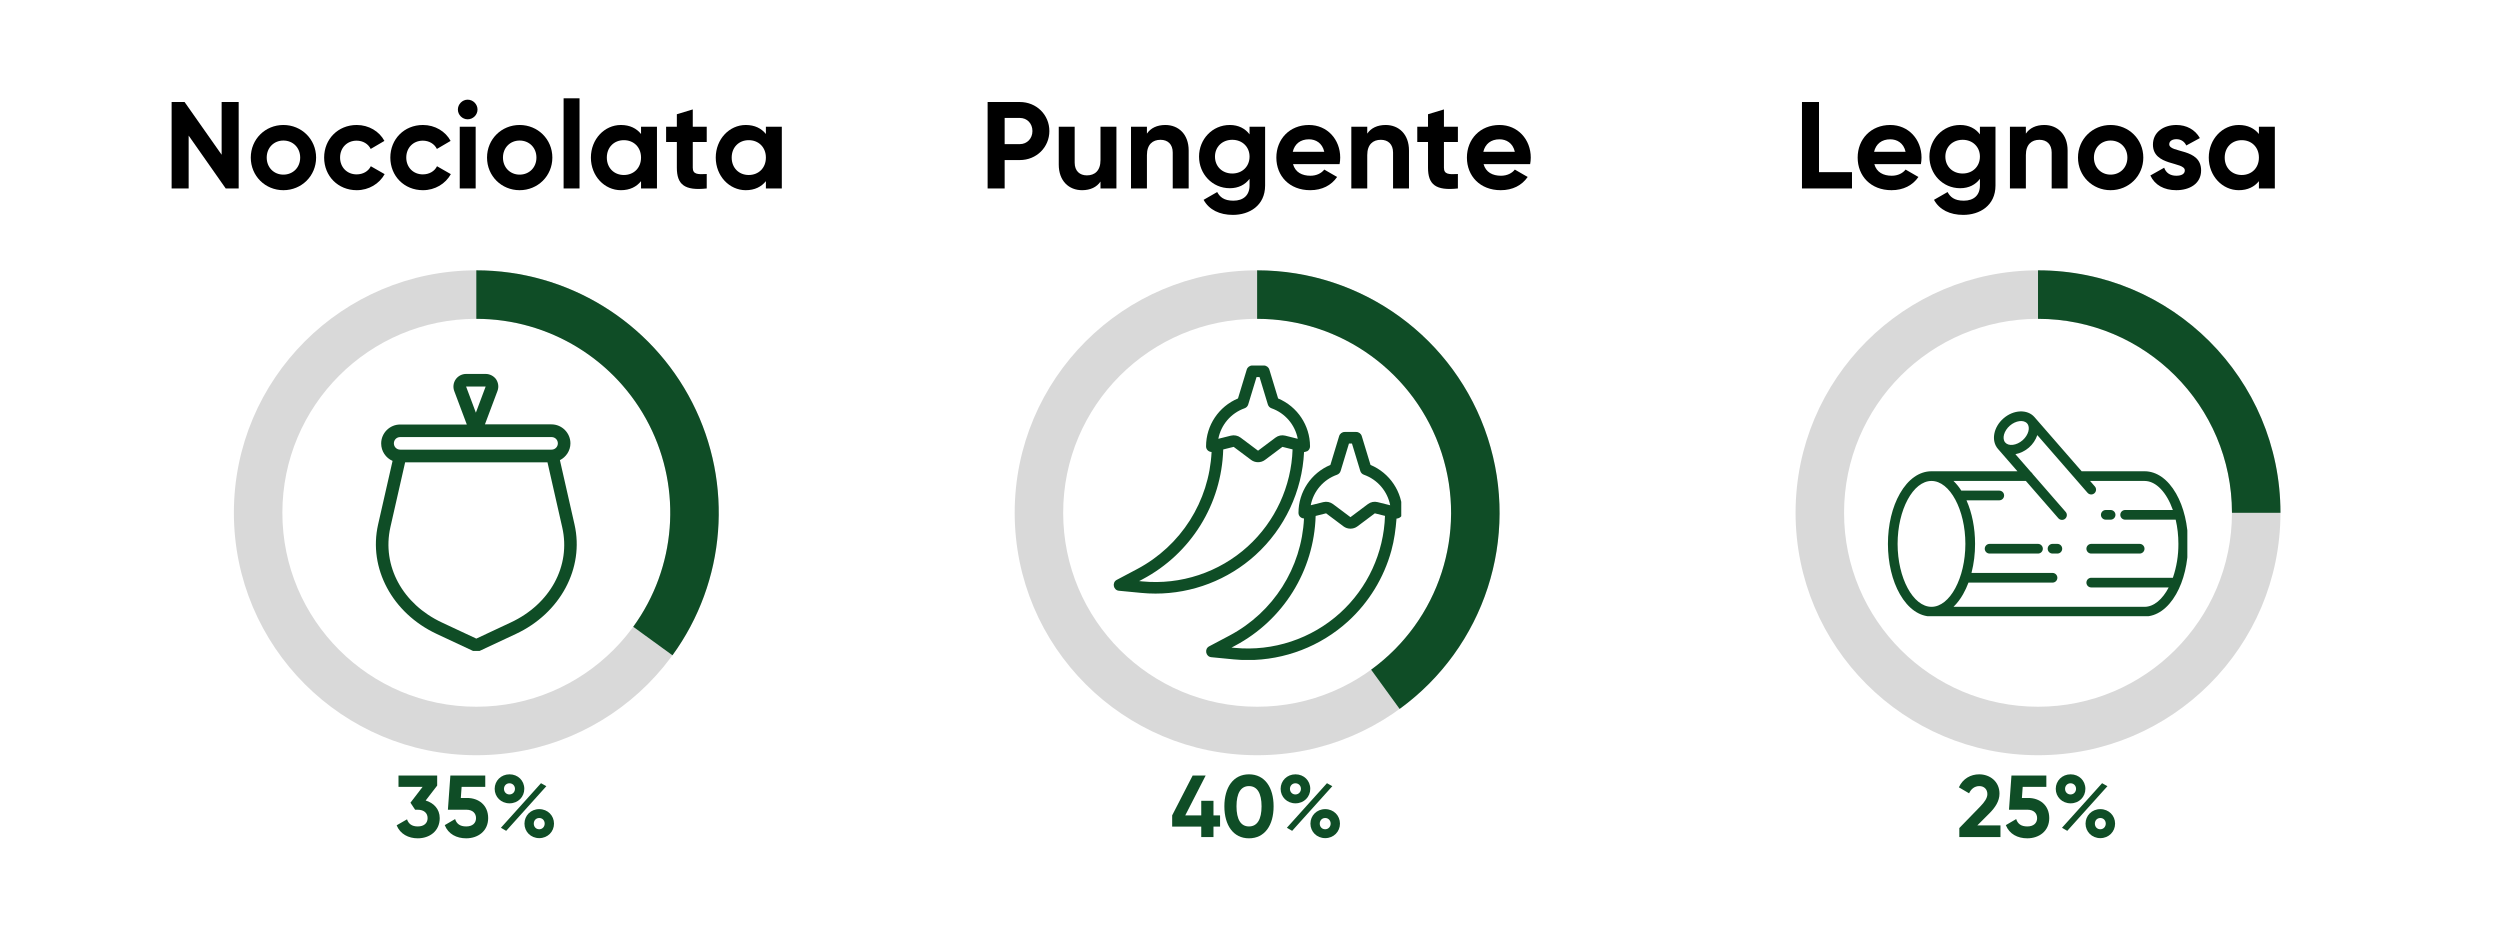 <svg xmlns="http://www.w3.org/2000/svg" xmlns:xlink="http://www.w3.org/1999/xlink" width="1000" zoomAndPan="magnify" viewBox="0 0 750 280.5" height="374" preserveAspectRatio="xMidYMid meet" version="1.0"><defs><g/><clipPath id="f9eb442822"><path d="M 304.406 81.102 L 449.871 81.102 L 449.871 226.566 L 304.406 226.566 Z M 304.406 81.102 " clip-rule="nonzero"/></clipPath><clipPath id="bf0a9943d5"><path d="M 377.137 81.102 C 417.305 81.102 449.871 113.668 449.871 153.836 C 449.871 194.004 417.305 226.566 377.137 226.566 C 336.969 226.566 304.406 194.004 304.406 153.836 C 304.406 113.668 336.969 81.102 377.137 81.102 L 377.137 95.648 C 345.004 95.648 318.953 121.699 318.953 153.836 C 318.953 185.969 345.004 212.02 377.137 212.02 C 409.273 212.02 435.324 185.969 435.324 153.836 C 435.324 121.699 409.273 95.648 377.137 95.648 Z M 377.137 81.102 " clip-rule="nonzero"/></clipPath><clipPath id="97239a56c9"><path d="M 377.137 81.102 L 450 81.102 L 450 212.93 L 377.137 212.93 Z M 377.137 81.102 " clip-rule="nonzero"/></clipPath><clipPath id="b3982bd1c8"><path d="M 377.137 81.102 C 408.648 81.102 436.574 101.391 446.309 131.359 C 456.047 161.328 445.379 194.156 419.887 212.676 L 411.34 200.906 C 431.73 186.09 440.266 159.828 432.477 135.855 C 424.688 111.883 402.344 95.648 377.137 95.648 Z M 377.137 81.102 " clip-rule="nonzero"/></clipPath><clipPath id="393a955bf9"><path d="M 70.164 81.102 L 215.625 81.102 L 215.625 226.566 L 70.164 226.566 Z M 70.164 81.102 " clip-rule="nonzero"/></clipPath><clipPath id="f9ad38cff9"><path d="M 142.895 81.102 C 183.062 81.102 215.625 113.668 215.625 153.836 C 215.625 194.004 183.062 226.566 142.895 226.566 C 102.727 226.566 70.164 194.004 70.164 153.836 C 70.164 113.668 102.727 81.102 142.895 81.102 L 142.895 95.648 C 110.762 95.648 84.711 121.699 84.711 153.836 C 84.711 185.969 110.762 212.02 142.895 212.02 C 175.031 212.02 201.082 185.969 201.082 153.836 C 201.082 121.699 175.031 95.648 142.895 95.648 Z M 142.895 81.102 " clip-rule="nonzero"/></clipPath><clipPath id="84356b4d2d"><path d="M 142.895 81.102 L 216 81.102 L 216 197 L 142.895 197 Z M 142.895 81.102 " clip-rule="nonzero"/></clipPath><clipPath id="0fc95348aa"><path d="M 142.895 81.102 C 170.246 81.102 195.281 96.445 207.699 120.816 C 220.117 145.184 217.812 174.461 201.738 196.586 L 189.969 188.035 C 202.828 170.336 204.672 146.914 194.738 127.418 C 184.805 107.926 164.773 95.648 142.895 95.648 Z M 142.895 81.102 " clip-rule="nonzero"/></clipPath><clipPath id="85b46f41f7"><path d="M 538.672 81.102 L 684.133 81.102 L 684.133 226.566 L 538.672 226.566 Z M 538.672 81.102 " clip-rule="nonzero"/></clipPath><clipPath id="7eeaa05cee"><path d="M 611.402 81.102 C 651.57 81.102 684.137 113.668 684.137 153.836 C 684.137 194.004 651.57 226.566 611.402 226.566 C 571.234 226.566 538.672 194.004 538.672 153.836 C 538.672 113.668 571.234 81.102 611.402 81.102 L 611.402 95.648 C 579.27 95.648 553.219 121.699 553.219 153.836 C 553.219 185.969 579.27 212.02 611.402 212.02 C 643.539 212.02 669.59 185.969 669.59 153.836 C 669.59 121.699 643.539 95.648 611.402 95.648 Z M 611.402 81.102 " clip-rule="nonzero"/></clipPath><clipPath id="eb0ae208bf"><path d="M 611.402 81.102 L 684.133 81.102 L 684.133 153.836 L 611.402 153.836 Z M 611.402 81.102 " clip-rule="nonzero"/></clipPath><clipPath id="daf1f83c53"><path d="M 611.402 81.102 C 651.57 81.102 684.137 113.668 684.137 153.836 L 669.59 153.836 C 669.59 121.699 643.539 95.648 611.402 95.648 Z M 611.402 81.102 " clip-rule="nonzero"/></clipPath><clipPath id="7f8f723471"><path d="M 334 109.645 L 394 109.645 L 394 179 L 334 179 Z M 334 109.645 " clip-rule="nonzero"/></clipPath><clipPath id="419a8a1b85"><path d="M 361 129 L 420.379 129 L 420.379 197.984 L 361 197.984 Z M 361 129 " clip-rule="nonzero"/></clipPath><clipPath id="45ff072fbd"><path d="M 566.363 123 L 656.203 123 L 656.203 184.855 L 566.363 184.855 Z M 566.363 123 " clip-rule="nonzero"/></clipPath><clipPath id="923f210d83"><path d="M 112 112.172 L 174 112.172 L 174 195.273 L 112 195.273 Z M 112 112.172 " clip-rule="nonzero"/></clipPath></defs><g clip-path="url(#f9eb442822)"><g clip-path="url(#bf0a9943d5)"><path fill="#d9d9d9" d="M 304.406 81.102 L 449.871 81.102 L 449.871 226.566 L 304.406 226.566 Z M 304.406 81.102 " fill-opacity="1" fill-rule="nonzero"/></g></g><g clip-path="url(#97239a56c9)"><g clip-path="url(#b3982bd1c8)"><path fill="#0f4d26" d="M 304.406 81.102 L 449.871 81.102 L 449.871 226.566 L 304.406 226.566 Z M 304.406 81.102 " fill-opacity="1" fill-rule="nonzero"/></g></g><g clip-path="url(#393a955bf9)"><g clip-path="url(#f9ad38cff9)"><path fill="#d9d9d9" d="M 70.164 81.102 L 215.625 81.102 L 215.625 226.566 L 70.164 226.566 Z M 70.164 81.102 " fill-opacity="1" fill-rule="nonzero"/></g></g><g clip-path="url(#84356b4d2d)"><g clip-path="url(#0fc95348aa)"><path fill="#0f4d26" d="M 70.164 81.102 L 215.625 81.102 L 215.625 226.566 L 70.164 226.566 Z M 70.164 81.102 " fill-opacity="1" fill-rule="nonzero"/></g></g><g clip-path="url(#85b46f41f7)"><g clip-path="url(#7eeaa05cee)"><path fill="#d9d9d9" d="M 538.672 81.102 L 684.137 81.102 L 684.137 226.566 L 538.672 226.566 Z M 538.672 81.102 " fill-opacity="1" fill-rule="nonzero"/></g></g><g clip-path="url(#eb0ae208bf)"><g clip-path="url(#daf1f83c53)"><path fill="#0f4d26" d="M 538.672 81.102 L 684.137 81.102 L 684.137 226.566 L 538.672 226.566 Z M 538.672 81.102 " fill-opacity="1" fill-rule="nonzero"/></g></g><g clip-path="url(#7f8f723471)"><path fill="#0f4d26" d="M 391.219 135.598 C 391.215 135.691 392.117 135.391 392.203 135.344 C 392.707 135.047 393.008 134.504 393.008 133.91 C 393.008 127.617 389.195 121.949 383.434 119.535 L 380.805 110.879 C 380.582 110.148 379.91 109.652 379.145 109.652 L 375.68 109.652 C 374.918 109.652 374.242 110.148 374.023 110.879 L 371.395 119.535 C 365.629 121.949 361.816 127.617 361.816 133.91 C 361.816 134.859 362.559 135.559 363.477 135.598 C 362.738 150.41 354.328 163.742 341.117 170.734 C 341.117 170.734 335.027 173.957 335.016 173.965 C 333.535 174.75 333.992 177.062 335.66 177.223 L 342.375 177.871 C 343.805 178.008 345.23 178.078 346.652 178.078 C 357.68 178.078 368.426 173.973 376.652 166.5 C 385.422 158.539 390.656 147.375 391.219 135.598 Z M 373.383 122.48 C 373.902 122.297 374.305 121.879 374.465 121.352 L 376.965 113.117 L 377.859 113.117 L 380.359 121.352 C 380.52 121.879 380.922 122.297 381.441 122.48 C 385.559 123.934 388.523 127.465 389.324 131.637 L 385.562 130.695 C 384.543 130.438 383.48 130.656 382.645 131.285 L 377.414 135.207 C 377.414 135.207 372.184 131.285 372.18 131.285 C 371.352 130.66 370.27 130.445 369.262 130.695 L 365.5 131.637 C 366.301 127.465 369.27 123.934 373.383 122.48 Z M 374.324 163.934 C 365.754 171.715 354.223 175.535 342.711 174.422 L 341.738 174.328 L 342.738 173.797 C 357.309 166.082 366.484 151.242 366.969 134.84 L 370.102 134.059 C 370.102 134.059 375.332 137.98 375.336 137.98 C 376.547 138.891 378.277 138.891 379.492 137.98 L 384.727 134.059 L 387.773 134.82 C 387.41 145.906 382.562 156.457 374.324 163.934 Z M 374.324 163.934 " fill-opacity="1" fill-rule="nonzero"/></g><g clip-path="url(#419a8a1b85)"><path fill="#0f4d26" d="M 411.156 139.477 L 408.527 130.82 C 408.309 130.09 407.633 129.59 406.871 129.59 L 403.406 129.59 C 402.641 129.59 401.969 130.09 401.746 130.82 L 399.117 139.477 C 393.355 141.891 389.543 147.555 389.543 153.848 C 389.543 154.801 390.277 155.5 391.203 155.539 C 390.465 170.352 382.051 183.68 368.844 190.672 C 368.844 190.672 362.754 193.898 362.738 193.906 C 361.254 194.691 361.711 197 363.383 197.16 L 370.102 197.812 C 371.527 197.949 372.953 198.02 374.375 198.02 C 385.402 198.02 396.148 193.91 404.379 186.438 C 410.633 180.762 415.188 173.309 417.414 165.164 C 418.277 162.012 418.703 158.824 418.957 155.574 C 419.906 155.535 420.734 154.836 420.734 153.848 C 420.734 147.555 416.922 141.891 411.156 139.477 Z M 402.051 183.871 C 393.477 191.652 381.945 195.473 370.438 194.363 L 369.461 194.27 L 370.465 193.738 C 385.035 186.023 394.207 171.184 394.695 154.781 L 397.828 153.996 C 397.828 153.996 403.059 157.922 403.059 157.922 C 404.25 158.816 405.992 158.84 407.215 157.922 L 412.449 154 L 415.5 154.762 C 415.133 165.848 410.289 176.395 402.051 183.871 Z M 413.289 150.637 C 412.27 150.379 411.207 150.598 410.371 151.227 L 405.137 155.148 C 405.137 155.148 399.906 151.227 399.906 151.227 C 399.078 150.605 397.988 150.383 396.984 150.637 L 393.223 151.574 C 394.023 147.406 396.992 143.875 401.109 142.422 C 401.629 142.238 402.027 141.816 402.191 141.289 L 404.688 133.055 L 405.586 133.055 L 408.086 141.289 C 408.246 141.816 408.648 142.238 409.168 142.422 C 413.281 143.875 416.25 147.406 417.051 151.574 Z M 413.289 150.637 " fill-opacity="1" fill-rule="nonzero"/></g><g clip-path="url(#45ff072fbd)"><path fill="#0f4d26" d="M 652.828 148.066 C 650.363 143.754 647 141.379 643.352 141.379 L 624.492 141.379 L 610.336 125.125 C 608.23 122.711 604.062 122.883 601.043 125.516 C 598.023 128.145 597.277 132.246 599.383 134.664 L 605.23 141.379 L 579.449 141.379 C 575.801 141.379 572.438 143.754 569.973 148.066 C 567.652 152.125 566.379 157.484 566.379 163.164 C 566.379 168.844 567.652 174.207 569.973 178.262 C 572.438 182.574 575.801 184.949 579.449 184.949 L 643.352 184.949 C 647 184.949 650.363 182.574 652.828 178.262 C 655.148 174.207 656.422 168.844 656.422 163.164 C 656.422 157.484 655.148 152.125 652.828 148.066 Z M 601.574 132.758 C 600.539 131.57 601.172 129.258 602.949 127.703 C 604.73 126.152 607.109 125.848 608.145 127.035 C 609.176 128.223 608.547 130.535 606.766 132.086 C 604.984 133.633 602.605 133.945 601.574 132.758 Z M 579.449 182.047 C 573.938 182.047 569.281 173.398 569.281 163.164 C 569.281 152.93 573.938 144.285 579.449 144.285 C 584.957 144.285 589.613 152.93 589.613 163.164 C 589.613 173.398 584.957 182.047 579.449 182.047 Z M 651.863 173.332 L 627.375 173.332 C 627.184 173.332 626.996 173.367 626.82 173.441 C 626.641 173.516 626.484 173.621 626.348 173.758 C 626.211 173.891 626.109 174.051 626.035 174.227 C 625.961 174.406 625.922 174.59 625.922 174.785 C 625.922 174.977 625.961 175.16 626.035 175.34 C 626.109 175.516 626.211 175.676 626.348 175.809 C 626.484 175.945 626.641 176.051 626.82 176.125 C 626.996 176.199 627.184 176.234 627.375 176.234 L 650.609 176.234 C 648.75 179.797 646.16 182.047 643.352 182.047 L 586.047 182.047 C 587.188 180.922 588.145 179.66 588.926 178.262 C 589.555 177.145 590.094 175.984 590.539 174.785 L 615.758 174.785 C 615.949 174.785 616.137 174.746 616.312 174.672 C 616.492 174.598 616.648 174.492 616.785 174.359 C 616.922 174.223 617.023 174.066 617.098 173.887 C 617.172 173.707 617.211 173.523 617.211 173.332 C 617.211 173.137 617.172 172.953 617.098 172.773 C 617.023 172.598 616.922 172.441 616.785 172.305 C 616.648 172.168 616.492 172.062 616.312 171.988 C 616.137 171.914 615.949 171.879 615.758 171.879 L 591.449 171.879 C 592.172 169.02 592.531 166.113 592.52 163.164 C 592.52 158.383 591.613 153.836 589.945 150.094 L 599.781 150.094 C 599.973 150.094 600.16 150.055 600.336 149.984 C 600.516 149.91 600.672 149.805 600.809 149.668 C 600.945 149.531 601.051 149.375 601.125 149.195 C 601.195 149.02 601.234 148.832 601.234 148.641 C 601.234 148.449 601.195 148.262 601.125 148.086 C 601.051 147.906 600.945 147.75 600.809 147.613 C 600.672 147.477 600.516 147.371 600.336 147.301 C 600.16 147.227 599.973 147.188 599.781 147.188 L 588.395 147.188 C 587.723 146.129 586.941 145.16 586.047 144.285 L 607.762 144.285 L 617.504 155.473 C 617.633 155.617 617.781 155.734 617.953 155.82 C 618.125 155.906 618.309 155.957 618.5 155.969 C 618.695 155.98 618.883 155.957 619.062 155.898 C 619.246 155.836 619.41 155.742 619.555 155.617 C 619.703 155.488 619.816 155.34 619.902 155.168 C 619.988 154.992 620.039 154.812 620.051 154.617 C 620.066 154.426 620.039 154.238 619.98 154.055 C 619.918 153.875 619.824 153.711 619.695 153.566 L 609.805 142.211 C 609.691 141.965 609.52 141.766 609.289 141.617 L 604.621 136.258 C 605.371 136.109 606.09 135.867 606.777 135.531 C 607.465 135.195 608.098 134.777 608.672 134.277 C 609.25 133.773 609.754 133.207 610.18 132.57 C 610.605 131.938 610.945 131.258 611.195 130.535 L 626.266 147.844 C 626.395 147.988 626.543 148.102 626.715 148.188 C 626.887 148.273 627.07 148.324 627.262 148.336 C 627.453 148.352 627.641 148.328 627.824 148.266 C 628.008 148.203 628.172 148.109 628.316 147.984 C 628.461 147.855 628.578 147.707 628.664 147.535 C 628.75 147.363 628.797 147.18 628.812 146.988 C 628.824 146.797 628.801 146.609 628.738 146.426 C 628.68 146.242 628.586 146.078 628.457 145.934 L 627.02 144.285 L 643.352 144.285 C 646.863 144.285 650.031 147.797 651.863 153 L 637.543 153 C 637.352 153 637.164 153.035 636.988 153.109 C 636.809 153.184 636.652 153.289 636.516 153.422 C 636.379 153.559 636.273 153.715 636.199 153.895 C 636.125 154.074 636.09 154.258 636.09 154.449 C 636.09 154.645 636.125 154.828 636.199 155.008 C 636.273 155.184 636.379 155.34 636.516 155.477 C 636.652 155.613 636.809 155.719 636.988 155.793 C 637.164 155.867 637.352 155.902 637.543 155.902 L 652.707 155.902 C 653.254 158.293 653.523 160.715 653.52 163.164 C 653.539 166.645 652.988 170.035 651.863 173.332 Z M 651.863 173.332 " fill-opacity="1" fill-rule="nonzero"/></g><path fill="#0f4d26" d="M 611.398 163.164 L 596.875 163.164 C 596.684 163.164 596.5 163.203 596.32 163.273 C 596.145 163.348 595.984 163.453 595.852 163.59 C 595.715 163.727 595.609 163.883 595.535 164.062 C 595.461 164.238 595.426 164.426 595.426 164.617 C 595.426 164.809 595.461 164.996 595.535 165.172 C 595.609 165.352 595.715 165.508 595.852 165.645 C 595.984 165.781 596.145 165.887 596.32 165.957 C 596.5 166.031 596.684 166.07 596.875 166.07 L 611.398 166.07 C 611.594 166.07 611.777 166.031 611.957 165.957 C 612.133 165.887 612.289 165.781 612.426 165.645 C 612.562 165.508 612.668 165.352 612.742 165.172 C 612.816 164.996 612.852 164.809 612.852 164.617 C 612.852 164.426 612.816 164.238 612.742 164.062 C 612.668 163.883 612.562 163.727 612.426 163.59 C 612.289 163.453 612.133 163.348 611.957 163.273 C 611.777 163.203 611.594 163.164 611.398 163.164 Z M 611.398 163.164 " fill-opacity="1" fill-rule="nonzero"/><path fill="#0f4d26" d="M 617.211 163.164 L 615.758 163.164 C 615.566 163.164 615.379 163.203 615.203 163.273 C 615.023 163.348 614.867 163.453 614.73 163.59 C 614.594 163.727 614.488 163.883 614.414 164.062 C 614.34 164.238 614.305 164.426 614.305 164.617 C 614.305 164.809 614.34 164.996 614.414 165.172 C 614.488 165.352 614.594 165.508 614.73 165.645 C 614.867 165.781 615.023 165.887 615.203 165.957 C 615.379 166.031 615.566 166.07 615.758 166.07 L 617.211 166.07 C 617.402 166.07 617.586 166.031 617.766 165.957 C 617.941 165.887 618.102 165.781 618.238 165.645 C 618.371 165.508 618.477 165.352 618.551 165.172 C 618.625 164.996 618.66 164.809 618.66 164.617 C 618.66 164.426 618.625 164.238 618.551 164.062 C 618.477 163.883 618.371 163.727 618.238 163.59 C 618.102 163.453 617.941 163.348 617.766 163.273 C 617.586 163.203 617.402 163.164 617.211 163.164 Z M 617.211 163.164 " fill-opacity="1" fill-rule="nonzero"/><path fill="#0f4d26" d="M 631.734 155.902 L 633.184 155.902 C 633.379 155.902 633.562 155.867 633.742 155.793 C 633.918 155.719 634.074 155.613 634.211 155.477 C 634.348 155.34 634.453 155.184 634.527 155.008 C 634.602 154.828 634.637 154.645 634.637 154.449 C 634.637 154.258 634.602 154.074 634.527 153.895 C 634.453 153.715 634.348 153.559 634.211 153.422 C 634.074 153.289 633.918 153.184 633.742 153.109 C 633.562 153.035 633.379 153 633.184 153 L 631.734 153 C 631.539 153 631.355 153.035 631.176 153.109 C 631 153.184 630.844 153.289 630.707 153.422 C 630.57 153.559 630.465 153.715 630.391 153.895 C 630.316 154.074 630.281 154.258 630.281 154.449 C 630.281 154.645 630.316 154.828 630.391 155.008 C 630.465 155.184 630.57 155.34 630.707 155.477 C 630.844 155.613 631 155.719 631.176 155.793 C 631.355 155.867 631.539 155.902 631.734 155.902 Z M 631.734 155.902 " fill-opacity="1" fill-rule="nonzero"/><path fill="#0f4d26" d="M 641.898 163.164 L 627.375 163.164 C 627.184 163.164 626.996 163.203 626.82 163.273 C 626.641 163.348 626.484 163.453 626.348 163.59 C 626.211 163.727 626.109 163.883 626.035 164.062 C 625.961 164.238 625.922 164.426 625.922 164.617 C 625.922 164.809 625.961 164.996 626.035 165.172 C 626.109 165.352 626.211 165.508 626.348 165.645 C 626.484 165.781 626.641 165.887 626.82 165.957 C 626.996 166.031 627.184 166.07 627.375 166.07 L 641.898 166.07 C 642.094 166.07 642.277 166.031 642.457 165.957 C 642.633 165.887 642.789 165.781 642.926 165.645 C 643.062 165.508 643.168 165.352 643.242 165.172 C 643.316 164.996 643.352 164.809 643.352 164.617 C 643.352 164.426 643.316 164.238 643.242 164.062 C 643.168 163.883 643.062 163.727 642.926 163.59 C 642.789 163.453 642.633 163.348 642.457 163.273 C 642.277 163.203 642.094 163.164 641.898 163.164 Z M 641.898 163.164 " fill-opacity="1" fill-rule="nonzero"/><g clip-path="url(#923f210d83)"><path fill="#0f4d26" d="M 172.355 157.34 L 167.973 138.047 C 169.812 137.129 171.129 135.199 171.129 133.008 C 171.129 129.895 168.586 127.309 165.43 127.309 L 145.48 127.309 L 149.25 117.266 C 149.688 116.082 149.512 114.812 148.812 113.758 C 148.109 112.793 146.926 112.18 145.699 112.18 L 139.824 112.18 C 138.598 112.18 137.414 112.793 136.711 113.805 C 136.008 114.812 135.832 116.129 136.273 117.312 L 140.043 127.352 L 120.051 127.352 C 116.938 127.352 114.352 129.895 114.352 133.051 C 114.352 135.375 115.754 137.391 117.77 138.27 L 113.43 157.34 C 110.449 170.449 117.684 183.953 131.012 190.18 L 141.973 195.309 C 142.234 195.441 142.496 195.484 142.762 195.484 C 142.805 195.484 142.848 195.484 142.895 195.484 C 142.938 195.484 142.98 195.484 143.023 195.484 C 143.289 195.484 143.551 195.441 143.812 195.309 L 154.773 190.18 C 168.102 183.953 175.336 170.449 172.355 157.34 Z M 139.824 115.953 L 145.699 115.953 L 142.762 123.801 Z M 120.051 131.121 L 165.473 131.121 C 166.523 131.121 167.355 131.953 167.355 133.008 C 167.355 134.059 166.523 134.891 165.473 134.891 L 120.051 134.891 C 118.996 134.891 118.164 134.059 118.164 133.008 C 118.164 131.953 118.996 131.121 120.051 131.121 Z M 153.195 186.758 L 142.895 191.582 L 132.59 186.758 C 120.75 181.234 114.527 169.746 117.113 158.172 L 121.539 138.707 L 164.246 138.707 L 168.672 158.215 C 171.305 169.746 165.078 181.234 153.195 186.758 Z M 153.195 186.758 " fill-opacity="1" fill-rule="nonzero"/></g><g fill="#000000" fill-opacity="1"><g transform="translate(293.876, 56.538)"><g><path d="M 12.078 -25.934 L 2.41 -25.934 L 2.41 0 L 7.52 0 L 7.52 -8.52 L 12.078 -8.52 C 17.078 -8.52 20.934 -12.375 20.934 -17.227 C 20.934 -22.082 17.078 -25.934 12.078 -25.934 Z M 12.078 -13.301 L 7.52 -13.301 L 7.52 -21.156 L 12.078 -21.156 C 14.266 -21.156 15.855 -19.488 15.855 -17.227 C 15.855 -15.004 14.266 -13.301 12.078 -13.301 Z M 12.078 -13.301 "/></g></g></g><g fill="#000000" fill-opacity="1"><g transform="translate(315.735, 56.538)"><g><path d="M 14.414 -18.523 L 14.414 -8.52 C 14.414 -5.297 12.672 -3.926 10.336 -3.926 C 8.188 -3.926 6.668 -5.223 6.668 -7.742 L 6.668 -18.523 L 1.891 -18.523 L 1.891 -7.152 C 1.891 -2.223 4.965 0.52 8.891 0.52 C 11.375 0.52 13.301 -0.406 14.414 -2.074 L 14.414 0 L 19.191 0 L 19.191 -18.523 Z M 14.414 -18.523 "/></g></g></g><g fill="#000000" fill-opacity="1"><g transform="translate(337.113, 56.538)"><g><path d="M 12.484 -19.043 C 10.004 -19.043 8.078 -18.117 6.965 -16.449 L 6.965 -18.523 L 2.188 -18.523 L 2.188 0 L 6.965 0 L 6.965 -10.004 C 6.965 -13.227 8.707 -14.598 11.039 -14.598 C 13.191 -14.598 14.707 -13.301 14.707 -10.781 L 14.707 0 L 19.488 0 L 19.488 -11.375 C 19.488 -16.301 16.414 -19.043 12.484 -19.043 Z M 12.484 -19.043 "/></g></g></g><g fill="#000000" fill-opacity="1"><g transform="translate(358.49, 56.538)"><g><path d="M 16.375 -18.523 L 16.375 -16.227 C 15.078 -17.969 13.078 -19.043 10.449 -19.043 C 5.188 -19.043 1.223 -14.746 1.223 -9.559 C 1.223 -4.336 5.188 -0.074 10.449 -0.074 C 13.078 -0.074 15.078 -1.148 16.375 -2.891 L 16.375 -0.891 C 16.375 2.039 14.523 3.668 11.523 3.668 C 8.668 3.668 7.445 2.52 6.668 1.074 L 2.594 3.41 C 4.223 6.41 7.41 7.93 11.375 7.93 C 16.266 7.93 21.043 5.188 21.043 -0.891 L 21.043 -18.523 Z M 11.188 -4.484 C 8.188 -4.484 6.004 -6.594 6.004 -9.559 C 6.004 -12.484 8.188 -14.598 11.188 -14.598 C 14.191 -14.598 16.375 -12.484 16.375 -9.559 C 16.375 -6.594 14.191 -4.484 11.188 -4.484 Z M 11.188 -4.484 "/></g></g></g><g fill="#000000" fill-opacity="1"><g transform="translate(381.683, 56.538)"><g><path d="M 6.223 -7.297 L 20.191 -7.297 C 20.305 -7.93 20.379 -8.559 20.379 -9.262 C 20.379 -14.707 16.488 -19.043 11.004 -19.043 C 5.188 -19.043 1.223 -14.781 1.223 -9.262 C 1.223 -3.742 5.148 0.52 11.375 0.52 C 14.93 0.52 17.711 -0.926 19.449 -3.445 L 15.598 -5.668 C 14.781 -4.594 13.301 -3.816 11.449 -3.816 C 8.93 -3.816 6.891 -4.852 6.223 -7.297 Z M 6.148 -11.004 C 6.707 -13.375 8.449 -14.746 11.004 -14.746 C 13.004 -14.746 15.004 -13.672 15.598 -11.004 Z M 6.148 -11.004 "/></g></g></g><g fill="#000000" fill-opacity="1"><g transform="translate(403.209, 56.538)"><g><path d="M 12.484 -19.043 C 10.004 -19.043 8.078 -18.117 6.965 -16.449 L 6.965 -18.523 L 2.188 -18.523 L 2.188 0 L 6.965 0 L 6.965 -10.004 C 6.965 -13.227 8.707 -14.598 11.039 -14.598 C 13.191 -14.598 14.707 -13.301 14.707 -10.781 L 14.707 0 L 19.488 0 L 19.488 -11.375 C 19.488 -16.301 16.414 -19.043 12.484 -19.043 Z M 12.484 -19.043 "/></g></g></g><g fill="#000000" fill-opacity="1"><g transform="translate(424.587, 56.538)"><g><path d="M 12.781 -13.93 L 12.781 -18.523 L 8.594 -18.523 L 8.594 -23.711 L 3.816 -22.266 L 3.816 -18.523 L 0.594 -18.523 L 0.594 -13.93 L 3.816 -13.93 L 3.816 -6.223 C 3.816 -1.223 6.074 0.742 12.781 0 L 12.781 -4.336 C 10.039 -4.188 8.594 -4.223 8.594 -6.223 L 8.594 -13.93 Z M 12.781 -13.93 "/></g></g></g><g fill="#000000" fill-opacity="1"><g transform="translate(438.851, 56.538)"><g><path d="M 6.223 -7.297 L 20.191 -7.297 C 20.305 -7.93 20.379 -8.559 20.379 -9.262 C 20.379 -14.707 16.488 -19.043 11.004 -19.043 C 5.188 -19.043 1.223 -14.781 1.223 -9.262 C 1.223 -3.742 5.148 0.52 11.375 0.52 C 14.93 0.52 17.711 -0.926 19.449 -3.445 L 15.598 -5.668 C 14.781 -4.594 13.301 -3.816 11.449 -3.816 C 8.93 -3.816 6.891 -4.852 6.223 -7.297 Z M 6.148 -11.004 C 6.707 -13.375 8.449 -14.746 11.004 -14.746 C 13.004 -14.746 15.004 -13.672 15.598 -11.004 Z M 6.148 -11.004 "/></g></g></g><g fill="#000000" fill-opacity="1"><g transform="translate(49.076, 56.538)"><g><path d="M 17.414 -25.934 L 17.414 -10.113 L 6.297 -25.934 L 2.41 -25.934 L 2.41 0 L 7.52 0 L 7.52 -15.855 L 18.637 0 L 22.527 0 L 22.527 -25.934 Z M 17.414 -25.934 "/></g></g></g><g fill="#000000" fill-opacity="1"><g transform="translate(74.011, 56.538)"><g><path d="M 11.004 0.52 C 16.449 0.52 20.82 -3.742 20.82 -9.262 C 20.82 -14.781 16.449 -19.043 11.004 -19.043 C 5.559 -19.043 1.223 -14.781 1.223 -9.262 C 1.223 -3.742 5.559 0.52 11.004 0.52 Z M 11.004 -4.148 C 8.188 -4.148 6.004 -6.262 6.004 -9.262 C 6.004 -12.262 8.188 -14.375 11.004 -14.375 C 13.855 -14.375 16.043 -12.262 16.043 -9.262 C 16.043 -6.262 13.855 -4.148 11.004 -4.148 Z M 11.004 -4.148 "/></g></g></g><g fill="#000000" fill-opacity="1"><g transform="translate(96.018, 56.538)"><g><path d="M 11.004 0.52 C 14.633 0.52 17.785 -1.406 19.375 -4.297 L 15.227 -6.668 C 14.488 -5.148 12.895 -4.223 10.965 -4.223 C 8.113 -4.223 6.004 -6.336 6.004 -9.262 C 6.004 -12.227 8.113 -14.34 10.965 -14.34 C 12.855 -14.34 14.449 -13.375 15.191 -11.855 L 19.305 -14.266 C 17.785 -17.117 14.633 -19.043 11.004 -19.043 C 5.371 -19.043 1.223 -14.781 1.223 -9.262 C 1.223 -3.742 5.371 0.52 11.004 0.52 Z M 11.004 0.52 "/></g></g></g><g fill="#000000" fill-opacity="1"><g transform="translate(115.876, 56.538)"><g><path d="M 11.004 0.52 C 14.633 0.52 17.785 -1.406 19.375 -4.297 L 15.227 -6.668 C 14.488 -5.148 12.895 -4.223 10.965 -4.223 C 8.113 -4.223 6.004 -6.336 6.004 -9.262 C 6.004 -12.227 8.113 -14.34 10.965 -14.34 C 12.855 -14.34 14.449 -13.375 15.191 -11.855 L 19.305 -14.266 C 17.785 -17.117 14.633 -19.043 11.004 -19.043 C 5.371 -19.043 1.223 -14.781 1.223 -9.262 C 1.223 -3.742 5.371 0.52 11.004 0.52 Z M 11.004 0.52 "/></g></g></g><g fill="#000000" fill-opacity="1"><g transform="translate(135.735, 56.538)"><g><path d="M 4.559 -20.746 C 6.188 -20.746 7.52 -22.082 7.52 -23.676 C 7.52 -25.27 6.188 -26.637 4.559 -26.637 C 2.965 -26.637 1.629 -25.27 1.629 -23.676 C 1.629 -22.082 2.965 -20.746 4.559 -20.746 Z M 2.188 0 L 6.965 0 L 6.965 -18.523 L 2.188 -18.523 Z M 2.188 0 "/></g></g></g><g fill="#000000" fill-opacity="1"><g transform="translate(144.886, 56.538)"><g><path d="M 11.004 0.52 C 16.449 0.52 20.82 -3.742 20.82 -9.262 C 20.82 -14.781 16.449 -19.043 11.004 -19.043 C 5.559 -19.043 1.223 -14.781 1.223 -9.262 C 1.223 -3.742 5.559 0.52 11.004 0.52 Z M 11.004 -4.148 C 8.188 -4.148 6.004 -6.262 6.004 -9.262 C 6.004 -12.262 8.188 -14.375 11.004 -14.375 C 13.855 -14.375 16.043 -12.262 16.043 -9.262 C 16.043 -6.262 13.855 -4.148 11.004 -4.148 Z M 11.004 -4.148 "/></g></g></g><g fill="#000000" fill-opacity="1"><g transform="translate(166.894, 56.538)"><g><path d="M 2.188 0 L 6.965 0 L 6.965 -27.047 L 2.188 -27.047 Z M 2.188 0 "/></g></g></g><g fill="#000000" fill-opacity="1"><g transform="translate(176.045, 56.538)"><g><path d="M 16.266 -18.523 L 16.266 -16.34 C 14.93 -18.008 12.93 -19.043 10.227 -19.043 C 5.297 -19.043 1.223 -14.781 1.223 -9.262 C 1.223 -3.742 5.297 0.52 10.227 0.52 C 12.93 0.52 14.93 -0.52 16.266 -2.188 L 16.266 0 L 21.043 0 L 21.043 -18.523 Z M 11.113 -4.039 C 8.188 -4.039 6.004 -6.148 6.004 -9.262 C 6.004 -12.375 8.188 -14.488 11.113 -14.488 C 14.078 -14.488 16.266 -12.375 16.266 -9.262 C 16.266 -6.148 14.078 -4.039 11.113 -4.039 Z M 11.113 -4.039 "/></g></g></g><g fill="#000000" fill-opacity="1"><g transform="translate(199.238, 56.538)"><g><path d="M 12.781 -13.93 L 12.781 -18.523 L 8.594 -18.523 L 8.594 -23.711 L 3.816 -22.266 L 3.816 -18.523 L 0.594 -18.523 L 0.594 -13.93 L 3.816 -13.93 L 3.816 -6.223 C 3.816 -1.223 6.074 0.742 12.781 0 L 12.781 -4.336 C 10.039 -4.188 8.594 -4.223 8.594 -6.223 L 8.594 -13.93 Z M 12.781 -13.93 "/></g></g></g><g fill="#000000" fill-opacity="1"><g transform="translate(213.502, 56.538)"><g><path d="M 16.266 -18.523 L 16.266 -16.34 C 14.93 -18.008 12.93 -19.043 10.227 -19.043 C 5.297 -19.043 1.223 -14.781 1.223 -9.262 C 1.223 -3.742 5.297 0.52 10.227 0.52 C 12.93 0.52 14.93 -0.52 16.266 -2.188 L 16.266 0 L 21.043 0 L 21.043 -18.523 Z M 11.113 -4.039 C 8.188 -4.039 6.004 -6.148 6.004 -9.262 C 6.004 -12.375 8.188 -14.488 11.113 -14.488 C 14.078 -14.488 16.266 -12.375 16.266 -9.262 C 16.266 -6.148 14.078 -4.039 11.113 -4.039 Z M 11.113 -4.039 "/></g></g></g><g fill="#000000" fill-opacity="1"><g transform="translate(538.181, 56.538)"><g><path d="M 7.52 -4.891 L 7.52 -25.934 L 2.41 -25.934 L 2.41 0 L 17.414 0 L 17.414 -4.891 Z M 7.52 -4.891 "/></g></g></g><g fill="#000000" fill-opacity="1"><g transform="translate(556.076, 56.538)"><g><path d="M 6.223 -7.297 L 20.191 -7.297 C 20.305 -7.93 20.379 -8.559 20.379 -9.262 C 20.379 -14.707 16.488 -19.043 11.004 -19.043 C 5.188 -19.043 1.223 -14.781 1.223 -9.262 C 1.223 -3.742 5.148 0.52 11.375 0.52 C 14.93 0.52 17.711 -0.926 19.449 -3.445 L 15.598 -5.668 C 14.781 -4.594 13.301 -3.816 11.449 -3.816 C 8.93 -3.816 6.891 -4.852 6.223 -7.297 Z M 6.148 -11.004 C 6.707 -13.375 8.449 -14.746 11.004 -14.746 C 13.004 -14.746 15.004 -13.672 15.598 -11.004 Z M 6.148 -11.004 "/></g></g></g><g fill="#000000" fill-opacity="1"><g transform="translate(577.602, 56.538)"><g><path d="M 16.375 -18.523 L 16.375 -16.227 C 15.078 -17.969 13.078 -19.043 10.449 -19.043 C 5.188 -19.043 1.223 -14.746 1.223 -9.559 C 1.223 -4.336 5.188 -0.074 10.449 -0.074 C 13.078 -0.074 15.078 -1.148 16.375 -2.891 L 16.375 -0.891 C 16.375 2.039 14.523 3.668 11.523 3.668 C 8.668 3.668 7.445 2.52 6.668 1.074 L 2.594 3.41 C 4.223 6.41 7.41 7.93 11.375 7.93 C 16.266 7.93 21.043 5.188 21.043 -0.891 L 21.043 -18.523 Z M 11.188 -4.484 C 8.188 -4.484 6.004 -6.594 6.004 -9.559 C 6.004 -12.484 8.188 -14.598 11.188 -14.598 C 14.191 -14.598 16.375 -12.484 16.375 -9.559 C 16.375 -6.594 14.191 -4.484 11.188 -4.484 Z M 11.188 -4.484 "/></g></g></g><g fill="#000000" fill-opacity="1"><g transform="translate(600.795, 56.538)"><g><path d="M 12.484 -19.043 C 10.004 -19.043 8.078 -18.117 6.965 -16.449 L 6.965 -18.523 L 2.188 -18.523 L 2.188 0 L 6.965 0 L 6.965 -10.004 C 6.965 -13.227 8.707 -14.598 11.039 -14.598 C 13.191 -14.598 14.707 -13.301 14.707 -10.781 L 14.707 0 L 19.488 0 L 19.488 -11.375 C 19.488 -16.301 16.414 -19.043 12.484 -19.043 Z M 12.484 -19.043 "/></g></g></g><g fill="#000000" fill-opacity="1"><g transform="translate(622.173, 56.538)"><g><path d="M 11.004 0.52 C 16.449 0.52 20.82 -3.742 20.82 -9.262 C 20.82 -14.781 16.449 -19.043 11.004 -19.043 C 5.559 -19.043 1.223 -14.781 1.223 -9.262 C 1.223 -3.742 5.559 0.52 11.004 0.52 Z M 11.004 -4.148 C 8.188 -4.148 6.004 -6.262 6.004 -9.262 C 6.004 -12.262 8.188 -14.375 11.004 -14.375 C 13.855 -14.375 16.043 -12.262 16.043 -9.262 C 16.043 -6.262 13.855 -4.148 11.004 -4.148 Z M 11.004 -4.148 "/></g></g></g><g fill="#000000" fill-opacity="1"><g transform="translate(644.18, 56.538)"><g><path d="M 6.594 -13.266 C 6.594 -14.266 7.559 -14.781 8.742 -14.781 C 10.113 -14.781 11.152 -14.078 11.707 -12.895 L 15.781 -15.117 C 14.34 -17.672 11.746 -19.043 8.742 -19.043 C 4.926 -19.043 1.703 -16.934 1.703 -13.152 C 1.703 -6.633 11.262 -8.113 11.262 -5.41 C 11.262 -4.336 10.227 -3.816 8.707 -3.816 C 6.855 -3.816 5.594 -4.707 5.074 -6.223 L 0.926 -3.891 C 2.262 -1.039 5 0.52 8.707 0.52 C 12.672 0.52 16.152 -1.406 16.152 -5.41 C 16.152 -12.227 6.594 -10.523 6.594 -13.266 Z M 6.594 -13.266 "/></g></g></g><g fill="#000000" fill-opacity="1"><g transform="translate(661.408, 56.538)"><g><path d="M 16.266 -18.523 L 16.266 -16.34 C 14.93 -18.008 12.93 -19.043 10.227 -19.043 C 5.297 -19.043 1.223 -14.781 1.223 -9.262 C 1.223 -3.742 5.297 0.52 10.227 0.52 C 12.93 0.52 14.93 -0.52 16.266 -2.188 L 16.266 0 L 21.043 0 L 21.043 -18.523 Z M 11.113 -4.039 C 8.188 -4.039 6.004 -6.148 6.004 -9.262 C 6.004 -12.375 8.188 -14.488 11.113 -14.488 C 14.078 -14.488 16.266 -12.375 16.266 -9.262 C 16.266 -6.148 14.078 -4.039 11.113 -4.039 Z M 11.113 -4.039 "/></g></g></g><g fill="#0f4d26" fill-opacity="1"><g transform="translate(118.39, 251.125)"><g><path d="M 9.309 -10.969 L 12.762 -15.453 L 12.762 -18.461 L 1.16 -18.461 L 1.16 -15.059 L 8.387 -15.059 L 4.746 -10.312 L 6.145 -8.203 L 6.938 -8.203 C 8.836 -8.203 9.891 -7.172 9.891 -5.695 C 9.891 -4.191 8.836 -3.191 6.938 -3.191 C 5.195 -3.191 4.168 -3.957 3.719 -5.328 L 0.605 -3.535 C 1.66 -0.898 4.168 0.371 6.938 0.371 C 10.418 0.371 13.527 -1.742 13.527 -5.695 C 13.527 -8.414 11.707 -10.258 9.309 -10.969 Z M 9.309 -10.969 "/></g></g></g><g fill="#0f4d26" fill-opacity="1"><g transform="translate(132.762, 251.125)"><g><path d="M 7.383 -11.734 L 5.484 -11.734 L 5.723 -15.059 L 12.816 -15.059 L 12.816 -18.461 L 2.348 -18.461 L 1.609 -8.203 L 7.199 -8.203 C 8.992 -8.203 10.047 -7.172 10.047 -5.695 C 10.047 -4.191 8.992 -3.191 7.094 -3.191 C 5.246 -3.191 4.219 -3.98 3.77 -5.406 L 0.66 -3.586 C 1.715 -0.898 4.219 0.371 7.094 0.371 C 10.574 0.371 13.688 -1.742 13.688 -5.695 C 13.688 -9.652 10.758 -11.734 7.383 -11.734 Z M 7.383 -11.734 "/></g></g></g><g fill="#0f4d26" fill-opacity="1"><g transform="translate(147.214, 251.125)"><g><path d="M 5.645 -10.125 C 8.203 -10.125 10.074 -12.051 10.074 -14.477 C 10.074 -16.93 8.176 -18.828 5.645 -18.828 C 3.086 -18.828 1.188 -16.879 1.188 -14.477 C 1.188 -12.051 3.086 -10.125 5.645 -10.125 Z M 3.059 -2.797 L 4.641 -1.871 L 16.691 -15.27 L 15.086 -16.164 Z M 5.617 -12.789 C 4.668 -12.789 3.98 -13.527 3.98 -14.477 C 3.98 -15.402 4.668 -16.141 5.617 -16.141 C 6.594 -16.141 7.277 -15.402 7.277 -14.477 C 7.277 -13.555 6.594 -12.789 5.617 -12.789 Z M 14.559 0.316 C 17.113 0.316 18.988 -1.637 18.988 -4.035 C 18.988 -6.434 17.113 -8.387 14.559 -8.387 C 12 -8.387 10.125 -6.434 10.125 -4.035 C 10.125 -1.637 12 0.316 14.559 0.316 Z M 14.559 -2.348 C 13.582 -2.348 12.922 -3.086 12.922 -4.035 C 12.922 -4.984 13.582 -5.723 14.559 -5.723 C 15.531 -5.723 16.191 -4.984 16.191 -4.035 C 16.191 -3.137 15.531 -2.348 14.559 -2.348 Z M 14.559 -2.348 "/></g></g></g><g fill="#0f4d26" fill-opacity="1"><g transform="translate(351.094, 251.125)"><g><path d="M 14.926 -6.512 L 12.949 -6.512 L 12.949 -10.891 L 9.281 -10.891 L 9.281 -6.512 L 4.484 -6.512 L 10.602 -18.461 L 6.699 -18.461 L 0.555 -6.512 L 0.555 -3.137 L 9.281 -3.137 L 9.281 0 L 12.949 0 L 12.949 -3.137 L 14.926 -3.137 Z M 14.926 -6.512 "/></g></g></g><g fill="#0f4d26" fill-opacity="1"><g transform="translate(366.389, 251.125)"><g><path d="M 8.309 0.371 C 13.027 0.371 15.691 -3.535 15.691 -9.23 C 15.691 -14.926 13.027 -18.828 8.309 -18.828 C 3.613 -18.828 0.922 -14.926 0.922 -9.23 C 0.922 -3.535 3.613 0.371 8.309 0.371 Z M 8.309 -3.191 C 5.828 -3.191 4.562 -5.328 4.562 -9.23 C 4.562 -13.133 5.828 -15.297 8.309 -15.297 C 10.785 -15.297 12.078 -13.133 12.078 -9.23 C 12.078 -5.328 10.785 -3.191 8.309 -3.191 Z M 8.309 -3.191 "/></g></g></g><g fill="#0f4d26" fill-opacity="1"><g transform="translate(383.003, 251.125)"><g><path d="M 5.645 -10.125 C 8.203 -10.125 10.074 -12.051 10.074 -14.477 C 10.074 -16.93 8.176 -18.828 5.645 -18.828 C 3.086 -18.828 1.188 -16.879 1.188 -14.477 C 1.188 -12.051 3.086 -10.125 5.645 -10.125 Z M 3.059 -2.797 L 4.641 -1.871 L 16.691 -15.27 L 15.086 -16.164 Z M 5.617 -12.789 C 4.668 -12.789 3.98 -13.527 3.98 -14.477 C 3.98 -15.402 4.668 -16.141 5.617 -16.141 C 6.594 -16.141 7.277 -15.402 7.277 -14.477 C 7.277 -13.555 6.594 -12.789 5.617 -12.789 Z M 14.559 0.316 C 17.113 0.316 18.988 -1.637 18.988 -4.035 C 18.988 -6.434 17.113 -8.387 14.559 -8.387 C 12 -8.387 10.125 -6.434 10.125 -4.035 C 10.125 -1.637 12 0.316 14.559 0.316 Z M 14.559 -2.348 C 13.582 -2.348 12.922 -3.086 12.922 -4.035 C 12.922 -4.984 13.582 -5.723 14.559 -5.723 C 15.531 -5.723 16.191 -4.984 16.191 -4.035 C 16.191 -3.137 15.531 -2.348 14.559 -2.348 Z M 14.559 -2.348 "/></g></g></g><g fill="#0f4d26" fill-opacity="1"><g transform="translate(587.085, 251.125)"><g><path d="M 0.711 0 L 13.055 0 L 13.055 -3.508 L 6.117 -3.508 L 9.73 -7.121 C 11.473 -8.859 12.762 -10.785 12.762 -13.027 C 12.762 -16.719 9.836 -18.828 6.672 -18.828 C 4.168 -18.828 1.766 -17.562 0.582 -14.926 L 3.641 -13.133 C 4.246 -14.453 5.301 -15.297 6.727 -15.297 C 8.121 -15.297 9.125 -14.371 9.125 -12.895 C 9.125 -11.656 8.203 -10.441 7.016 -9.203 L 0.711 -2.715 Z M 0.711 0 "/></g></g></g><g fill="#0f4d26" fill-opacity="1"><g transform="translate(601.088, 251.125)"><g><path d="M 7.383 -11.734 L 5.484 -11.734 L 5.723 -15.059 L 12.816 -15.059 L 12.816 -18.461 L 2.348 -18.461 L 1.609 -8.203 L 7.199 -8.203 C 8.992 -8.203 10.047 -7.172 10.047 -5.695 C 10.047 -4.191 8.992 -3.191 7.094 -3.191 C 5.246 -3.191 4.219 -3.98 3.77 -5.406 L 0.66 -3.586 C 1.715 -0.898 4.219 0.371 7.094 0.371 C 10.574 0.371 13.688 -1.742 13.688 -5.695 C 13.688 -9.652 10.758 -11.734 7.383 -11.734 Z M 7.383 -11.734 "/></g></g></g><g fill="#0f4d26" fill-opacity="1"><g transform="translate(615.539, 251.125)"><g><path d="M 5.645 -10.125 C 8.203 -10.125 10.074 -12.051 10.074 -14.477 C 10.074 -16.93 8.176 -18.828 5.645 -18.828 C 3.086 -18.828 1.188 -16.879 1.188 -14.477 C 1.188 -12.051 3.086 -10.125 5.645 -10.125 Z M 3.059 -2.797 L 4.641 -1.871 L 16.691 -15.27 L 15.086 -16.164 Z M 5.617 -12.789 C 4.668 -12.789 3.98 -13.527 3.98 -14.477 C 3.98 -15.402 4.668 -16.141 5.617 -16.141 C 6.594 -16.141 7.277 -15.402 7.277 -14.477 C 7.277 -13.555 6.594 -12.789 5.617 -12.789 Z M 14.559 0.316 C 17.113 0.316 18.988 -1.637 18.988 -4.035 C 18.988 -6.434 17.113 -8.387 14.559 -8.387 C 12 -8.387 10.125 -6.434 10.125 -4.035 C 10.125 -1.637 12 0.316 14.559 0.316 Z M 14.559 -2.348 C 13.582 -2.348 12.922 -3.086 12.922 -4.035 C 12.922 -4.984 13.582 -5.723 14.559 -5.723 C 15.531 -5.723 16.191 -4.984 16.191 -4.035 C 16.191 -3.137 15.531 -2.348 14.559 -2.348 Z M 14.559 -2.348 "/></g></g></g></svg>